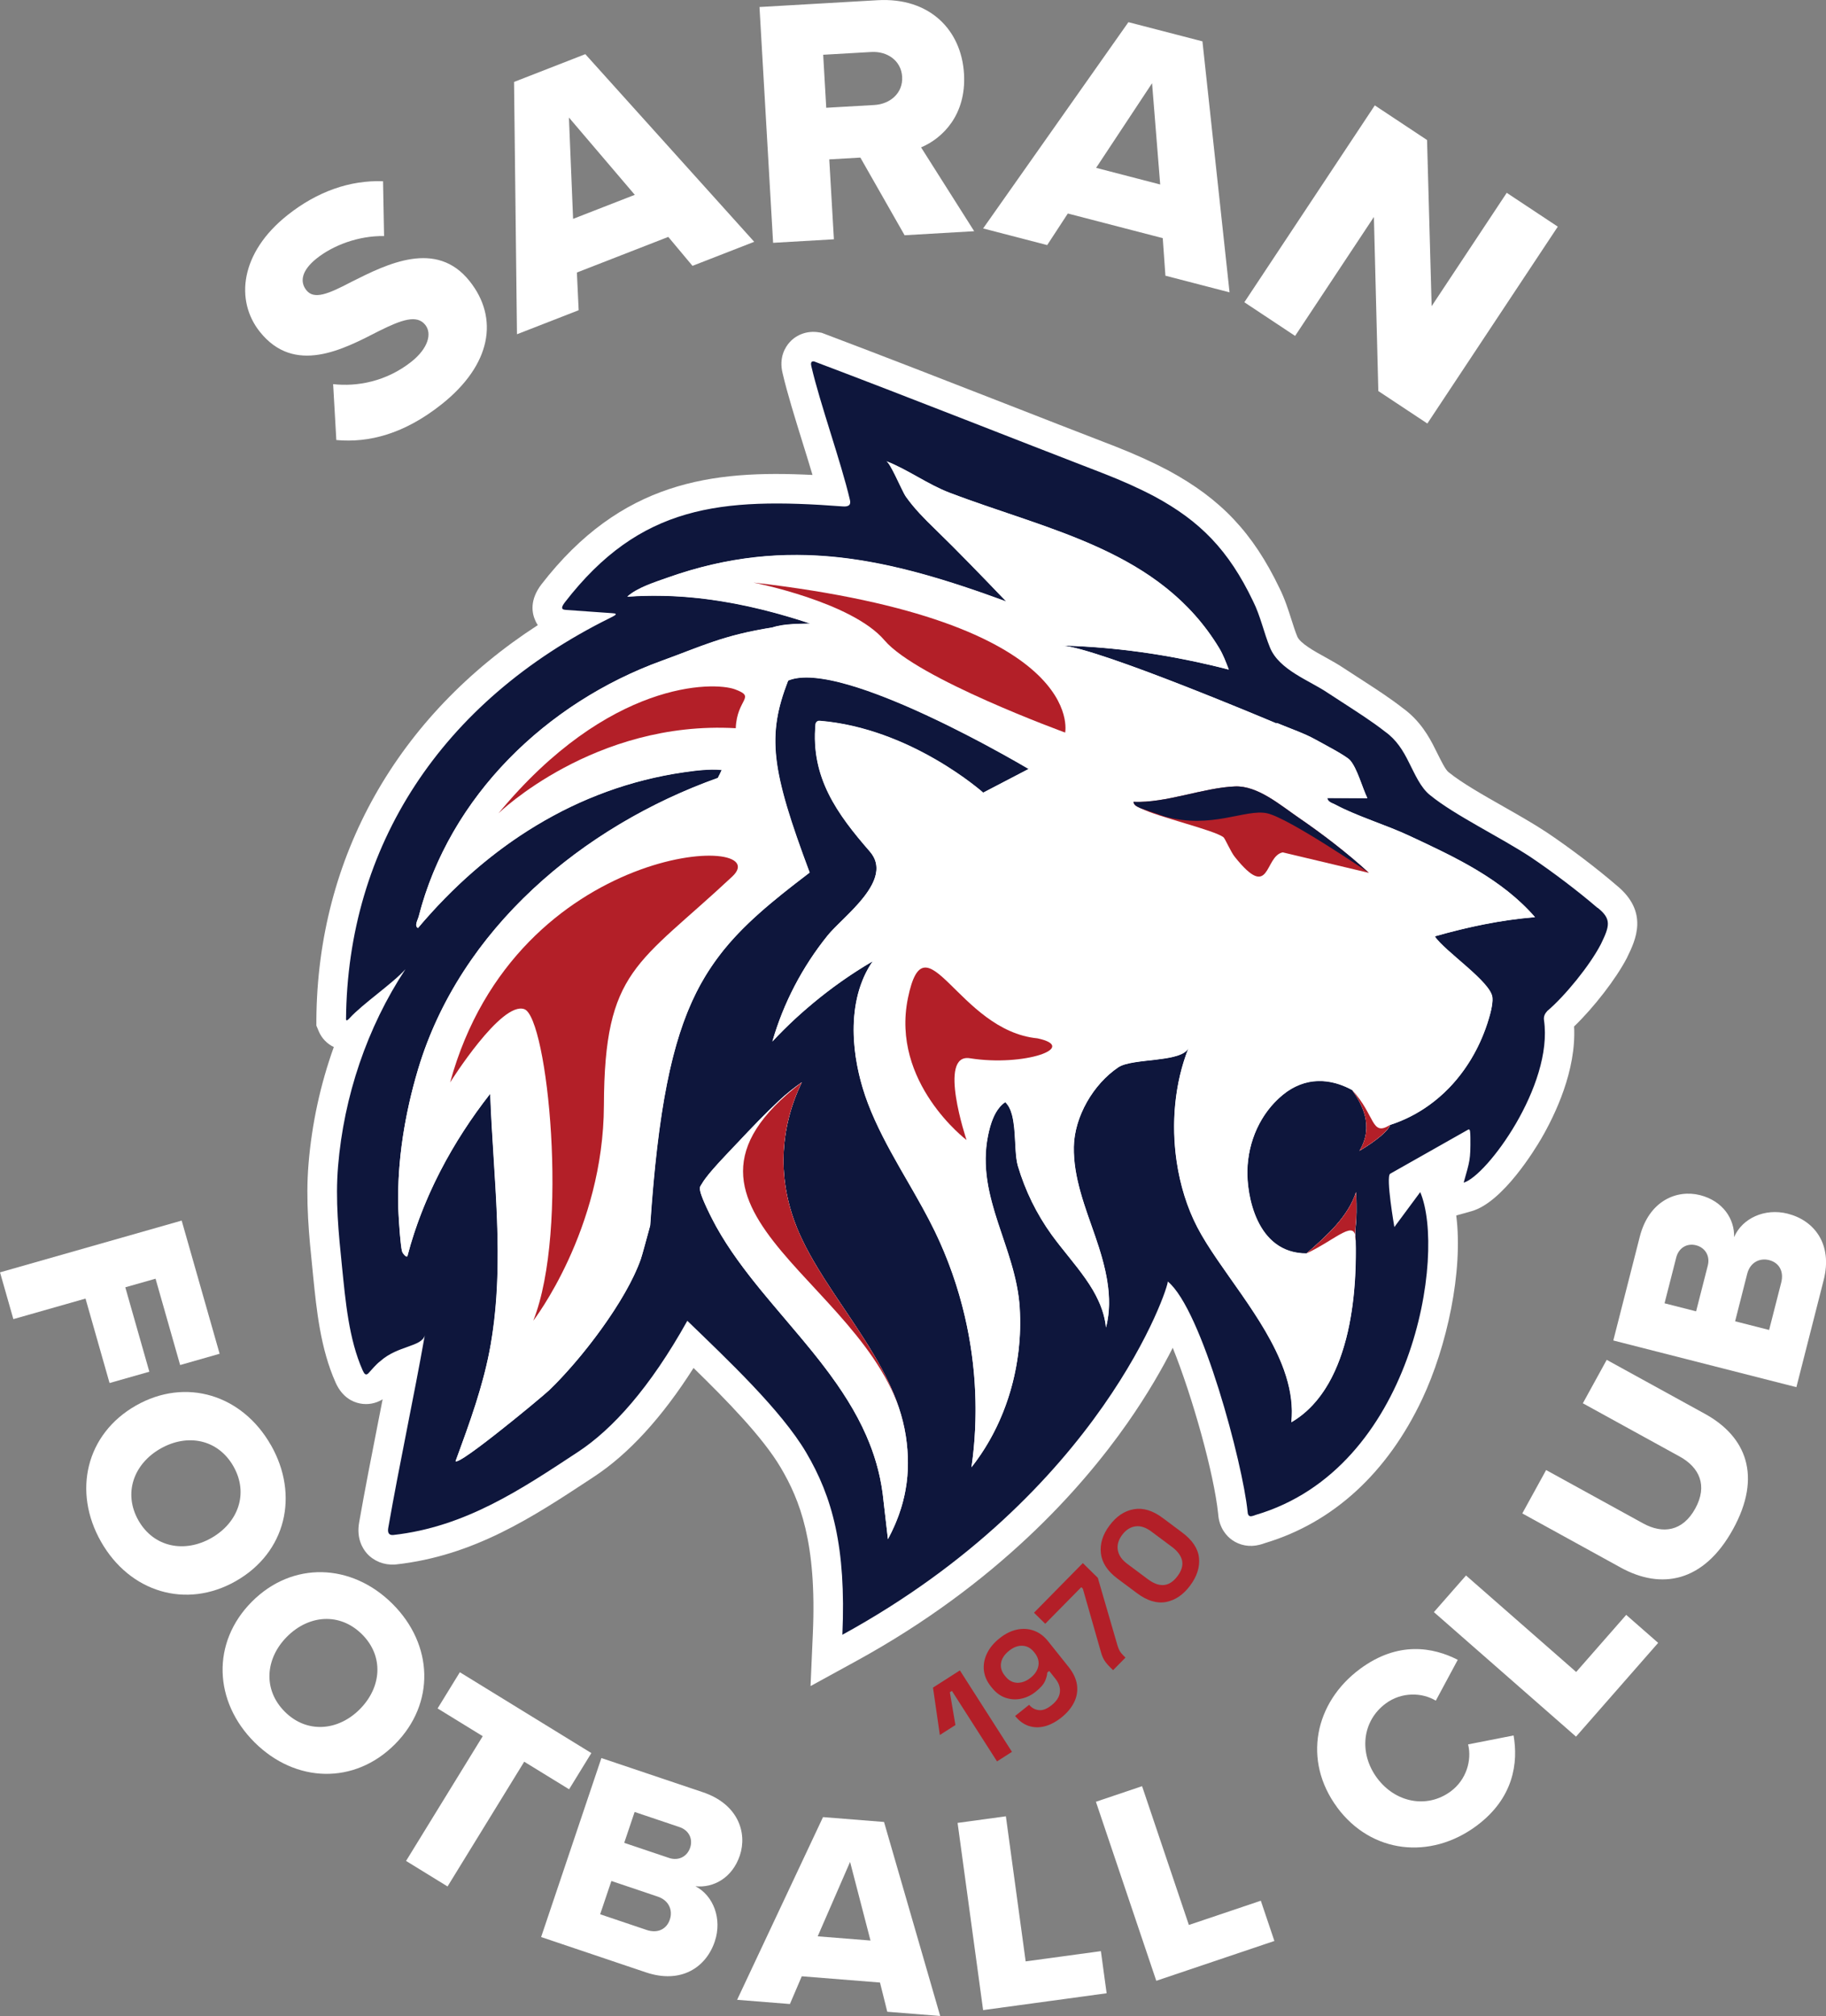 <?xml version="1.0" encoding="UTF-8"?>
<svg id="Calque_2" data-name="Calque 2" xmlns="http://www.w3.org/2000/svg" viewBox="0 0 429.18 473.82">
  <rect x="0" y="0" width="429.18" height="473.82" fill="#808080" stroke="none"/>
  <defs>
    <style>
      .cls-1 {
        fill: #0e163c;
      }

      .cls-2 {
        fill: #fff;
      }

      .cls-3 {
        fill: #b31f28;
      }
    </style>
  </defs>
  <g id="Calque_1-2" data-name="Calque 1">
    <g id="logos_vectorisés" data-name="logos vectorisés">
      <g>
        <g>
          <path class="cls-2" d="M0,299.04l42.7-12.17,8.92,31.3-9.28,2.65-5.78-20.29-7.11,2.02,5.65,19.84-9.35,2.66-5.65-19.85-16.96,4.83-3.14-11.01Z"/>
          <path class="cls-2" d="M63.67,339.62c6.73,11.8,3.53,25.27-8.22,31.97-11.74,6.69-24.97,2.58-31.69-9.22-6.73-11.8-3.56-25.33,8.18-32.02,11.74-6.69,25-2.53,31.72,9.27ZM54.87,344.63c-3.66-6.42-10.86-7.76-17.16-4.16-6.25,3.56-8.82,10.47-5.16,16.89,3.63,6.36,10.88,7.67,17.13,4.11,6.3-3.59,8.82-10.47,5.19-16.83Z"/>
          <path class="cls-2" d="M92.23,376.93c9.63,9.58,10.14,23.41.61,33-9.53,9.58-23.37,9.15-33-.42-9.63-9.58-10.19-23.46-.66-33.05,9.53-9.59,23.42-9.11,33.05.47ZM85.09,384.11c-5.24-5.21-12.54-4.58-17.65.57-5.07,5.1-5.71,12.44-.47,17.65,5.19,5.16,12.54,4.48,17.6-.62,5.12-5.15,5.71-12.44.51-17.61Z"/>
          <path class="cls-2" d="M95.44,437.37l18.02-29.32-10.61-6.52,5.23-8.51,30.91,19-5.23,8.51-10.55-6.48-18.02,29.32-9.75-6Z"/>
          <path class="cls-2" d="M127.18,455.27l14.17-42.08,23.85,8.03c8.33,2.8,10.47,9.57,8.69,14.87-1.76,5.24-6.17,7.68-10.44,7.23,4.24,2.2,6.33,7.68,4.55,12.98-2.06,6.12-7.95,10.04-16.21,7.25l-24.6-8.29ZM141.07,449.91l10.91,3.68c2.59.87,4.7-.17,5.46-2.45.72-2.15-.18-4.48-2.83-5.38l-10.91-3.68-2.64,7.82ZM146.72,433.12l10.54,3.55c2.21.74,4.25-.32,4.95-2.41.7-2.08-.3-4.11-2.51-4.85l-10.54-3.55-2.44,7.25Z"/>
          <path class="cls-2" d="M208.55,472.83l-1.72-6.88-18.38-1.47-2.79,6.52-12.41-.99,20.19-42.94,14.34,1.14,13.2,45.6-12.41-.99ZM199.8,437.6l-7.61,17.49,12.41.99-4.8-18.48Z"/>
          <path class="cls-2" d="M231.07,472.43l-6-44,11.35-1.55,4.65,34.1,17.68-2.41,1.35,9.9-29.02,3.96Z"/>
          <path class="cls-2" d="M271.77,465.54l-14.19-42.08,10.85-3.66,11,32.62,16.91-5.7,3.19,9.46-27.76,9.36Z"/>
          <path class="cls-2" d="M314.27,424.76c-8.14-11.03-5.28-24.65,5.43-32.55,8.89-6.56,17.1-5.09,22.93-2.11l-5.16,9.6c-3.27-1.97-8.07-2.07-11.76.66-5.57,4.11-6.37,11.65-2.07,17.49,4.31,5.84,11.75,7.29,17.33,3.18,3.69-2.73,5.01-7.34,4.09-11.05l10.69-2.1c1.1,6.31.11,14.73-8.78,21.29-10.71,7.91-24.6,6.57-32.71-4.41Z"/>
          <path class="cls-2" d="M370.42,408.15l-33.4-29.26,7.55-8.61,25.89,22.68,11.76-13.42,7.51,6.58-19.3,22.03Z"/>
          <path class="cls-2" d="M357.79,355.71l5.61-10.21,22.8,12.54c4.61,2.53,9.28,1.91,12.26-3.51,2.95-5.37.97-9.64-3.63-12.18l-22.8-12.54,5.61-10.21,23.1,12.7c9.68,5.33,13.46,14.62,6.59,27.1-6.87,12.48-16.83,14.29-26.39,9.03l-23.15-12.74Z"/>
          <path class="cls-2" d="M422.21,326.02l-43.02-10.97,6.22-24.38c2.17-8.51,8.75-11.16,14.17-9.78,5.35,1.37,8.13,5.58,8,9.87,1.88-4.4,7.18-6.89,12.6-5.51,6.26,1.59,10.61,7.17,8.45,15.62l-6.41,25.16ZM398.65,308.2l2.75-10.77c.58-2.26-.64-4.22-2.77-4.76-2.13-.54-4.07.61-4.65,2.87l-2.75,10.77,7.42,1.89ZM415.81,312.58l2.85-11.16c.67-2.65-.53-4.67-2.85-5.26-2.19-.56-4.46.51-5.15,3.22l-2.84,11.16,8,2.04Z"/>
        </g>
        <g>
          <path class="cls-2" d="M78.29,90.28c5.61.64,12.5-.58,18.43-5.29,3.84-3.05,4.89-6.55,3.24-8.63-1.97-2.48-5.54-1.23-10.95,1.47-8.3,4.26-19.79,10.41-27.96.12-5.8-7.3-4.63-18.53,6.51-27.38,6.97-5.54,14.68-8.27,22.47-7.97l.24,12.88c-6.03-.1-11.97,2.18-15.82,5.24-3.71,2.95-3.95,5.59-2.45,7.48,1.81,2.28,5.1.94,10.65-1.98,8.36-4.2,19.91-9.98,27.73-.14,6.94,8.73,5.09,19.65-6.56,28.92-8.79,6.99-17.09,9.12-24.77,8.42l-.75-13.11Z"/>
          <path class="cls-2" d="M162.76,62.48l-5.69-6.8-21.48,8.37.42,8.86-14.5,5.65-.69-59.3,16.75-6.53,39.7,44.1-14.5,5.65ZM133.72,27.62l.98,23.82,14.5-5.65-15.48-18.17Z"/>
          <path class="cls-2" d="M212.61,55.28l-10.39-18.24-7.31.42,1.09,18.78-14.29.83-3.2-55.42L206.24.05c12.3-.71,19.75,7.03,20.34,17.33.56,9.64-5.04,15.13-10.09,17.26l12.48,19.7-16.37.95ZM204.78,12.22l-11.3.65.72,12.46,11.3-.65c3.74-.22,6.76-2.81,6.54-6.63-.22-3.82-3.52-6.05-7.26-5.83Z"/>
          <path class="cls-2" d="M273.92,64.82l-.63-8.85-22.31-5.79-4.85,7.42-15.06-3.91,34.15-48.48,17.4,4.51,6.37,58.99-15.06-3.91ZM270.78,19.56l-13.15,19.89,15.06,3.91-1.91-23.79Z"/>
          <path class="cls-2" d="M323.96,91.91l-1.04-40.92-18.52,27.96-11.93-7.91,30.66-46.27,12.28,8.14,1.08,39.05,17.65-26.64,12,7.95-30.66,46.27-11.52-7.63Z"/>
        </g>
        <g>
          <path class="cls-3" d="M234.34,413.98l-10.6-16.57-.49.31,1.31,7.71-3.66,2.34-1.61-11.14,6.32-4.04,12.24,19.14-3.5,2.24Z"/>
          <path class="cls-3" d="M249.5,403.64c-1.32,1.05-2.64,1.75-3.96,2.09-1.32.34-2.58.3-3.78-.1-1.19-.4-2.25-1.18-3.17-2.33l3.3-2.63c.57.71,1.31,1.13,2.23,1.25.92.13,1.94-.26,3.07-1.17,1.15-.92,1.79-1.92,1.92-3.01.13-1.09-.22-2.15-1.04-3.18l-1.46-1.83-.46.36c-.02.57-.2,1.24-.53,2.01-.34.77-1.08,1.62-2.23,2.53-1.01.81-2.14,1.35-3.37,1.61-1.23.26-2.45.19-3.66-.21s-2.29-1.2-3.23-2.38l-.24-.3c-.95-1.18-1.49-2.44-1.64-3.76-.14-1.32.09-2.64.71-3.95.62-1.31,1.6-2.5,2.95-3.58,1.35-1.08,2.73-1.77,4.13-2.06,1.4-.29,2.73-.2,3.99.26,1.26.46,2.35,1.28,3.28,2.44l4.84,6.06c1.15,1.44,1.81,2.87,1.99,4.29.18,1.42-.05,2.78-.7,4.07-.64,1.29-1.63,2.46-2.94,3.52ZM242.22,394.33c.71-.57,1.22-1.18,1.53-1.85.31-.67.43-1.34.34-2.02-.09-.68-.38-1.33-.88-1.96l-.16-.2c-.76-.95-1.66-1.45-2.72-1.5-1.06-.06-2.12.34-3.18,1.19-1.07.85-1.69,1.8-1.86,2.84-.18,1.04.11,2.04.87,2.98l.16.2c.5.63,1.07,1.06,1.72,1.29.64.23,1.33.27,2.06.1.72-.17,1.44-.52,2.13-1.08Z"/>
          <path class="cls-3" d="M261.61,392.53l-.6-.59c-.6-.59-1.07-1.14-1.4-1.65s-.62-1.18-.85-2.02l-4.25-14.88-.37-.36-8.47,8.6-2.64-2.6,11.48-11.66,3.52,3.46,4.6,15.82c.16.55.34,1,.54,1.35.2.35.5.72.9,1.12l.46.46-2.91,2.96Z"/>
          <path class="cls-3" d="M279.72,372.66c-1.6,2.15-3.48,3.43-5.65,3.85-2.16.41-4.44-.28-6.85-2.08l-4.58-3.42c-2.34-1.75-3.64-3.73-3.89-5.94-.25-2.21.42-4.4,2.03-6.54,1.62-2.17,3.52-3.44,5.71-3.82,2.19-.38,4.45.3,6.79,2.05l4.58,3.42c2.41,1.8,3.73,3.79,3.95,5.96.22,2.18-.47,4.35-2.09,6.52ZM276.75,370.45c.97-1.3,1.33-2.52,1.08-3.67s-1.04-2.21-2.35-3.2l-4.84-3.61c-1.33-1-2.6-1.41-3.8-1.23s-2.23.84-3.09,2c-.89,1.2-1.23,2.39-1.02,3.59.21,1.2.96,2.28,2.24,3.23l4.84,3.61c1.37,1.02,2.63,1.47,3.79,1.35,1.16-.12,2.21-.82,3.15-2.08Z"/>
        </g>
        <path class="cls-2" d="M190.51,396.23l.54-12.31c.95-21.41-3.07-31.39-7.55-38.99-4.22-7.15-12.67-15.79-20.49-23.42-7.38,11.61-15.22,20.18-23.38,25.55l-1.06.7c-13.37,8.8-27.2,17.9-45.45,19.92l-.36.03c-2.52.15-4.92-.81-6.53-2.62-.97-1.1-2.5-3.51-1.81-7.31,1.37-7.82,2.94-15.79,4.45-23.49.36-1.83.71-3.63,1.06-5.41-1.6.98-3.46,1.34-5.3.98-1.77-.34-4.2-1.47-5.74-4.9-3.58-8-4.49-17.11-5.3-25.16l-.13-1.32c-.82-8.01-1.66-16.3-.94-24.96.78-9.43,2.79-18.67,5.94-27.44-1.58-.74-2.86-2.06-3.56-3.74l-.54-1.3v-1.41c.29-38.27,19.05-71.33,52.04-92.71-.21-.31-.39-.64-.55-.99-.88-1.91-1.36-4.95,1.4-8.58,18.73-24.21,40.02-26.93,63.72-25.72-.74-2.49-1.55-5.12-2.36-7.71-1.76-5.68-3.59-11.55-4.66-16.17-.94-3.75.64-6.22,1.68-7.35,1.68-1.84,4.21-2.71,6.77-2.3l.7.11.67.25c14.19,5.36,28.56,10.97,42.46,16.39,8.63,3.37,17.25,6.74,25.89,10.07,4.78,1.88,8.85,3.73,12.49,5.66,12.33,6.66,19.89,14.66,26.11,27.64,1.25,2.5,2.07,5.07,2.79,7.33.46,1.45.9,2.83,1.4,4.05.66,1.6,4.1,3.5,6.61,4.88,1.48.82,3,1.66,4.4,2.61l4.7,3.05c3.04,1.97,6.18,4.01,9.15,6.33,3.93,2.85,6.12,6.63,7.58,9.63.23.45.47.92.7,1.39.68,1.37,1.71,3.44,2.38,3.96l.11.09c3.03,2.46,8,5.28,12.8,8.01,3.51,2,7.14,4.06,10.26,6.12,5.5,3.7,11.72,8.43,16.32,12.39,7.73,6.28,4.48,12.93,2.54,16.91l-.07.15c-2.55,4.93-7.81,11.7-12.42,16.13.56,10.34-4.48,20.78-7.7,26.33-1.45,2.49-9.06,15.04-16.42,17.09l-3.58,1c1.67,13.06-2.18,30.82-8.02,43.19-8.18,17.33-20.93,29.01-36.9,33.8-.4.15-.85.3-1.36.42-2.28.58-4.62.15-6.46-1.18-1.12-.81-3-2.68-3.22-6.14-.98-9.43-6.03-27.46-10.67-38.99-2.38,4.7-5.86,10.85-10.71,17.77-10.88,15.52-30.74,37.79-63.59,55.8l-10.8,5.92ZM98.09,360.2s0,.02,0,.03c0,0,0-.02,0-.03ZM143.48,151.05s.02,0,.03,0c0,0-.02,0-.03,0ZM133.33,136.43s.06,0,.08,0c-.03,0-.06,0-.08,0ZM198.53,112.11s.03,0,.04,0c-.01,0-.03,0-.04,0ZM197.44,84.49s.01.06.02.09c0-.03-.01-.06-.02-.09Z"/>
        <path class="cls-1" d="M375.48,213.38c-4.52-3.9-10.55-8.46-15.69-11.92-7.26-4.78-17.79-9.8-23.62-14.54-2.3-1.79-3.64-5.06-5.01-7.71-1.37-2.81-2.98-5.37-5.55-7.2-3.15-2.48-6.69-4.71-10.03-6.89-1.24-.81-2.34-1.52-3.54-2.3-4.26-2.89-11.36-5.34-13.53-10.59-1.47-3.56-2.25-7.48-4.01-10.97-5.73-11.97-12.43-18.79-23.13-24.57-3.72-1.97-7.68-3.72-11.74-5.31-22.77-8.78-45.48-17.82-68.3-26.44-.85-.13-.76.63-.61,1.23,2.02,8.7,6.98,22.5,9.02,31.23.35,1.25-.23,1.74-1.68,1.62-28.76-2.18-47.63-.29-65.27,22.51-.75.99-1.09,1.74.18,1.81,2.88.18,7.89.59,10.85.77,1.91.09.36.68-.47,1.14-39.72,19.67-61.72,53.73-62.02,94.41.16.39.64-.15.85-.38,3.04-3.34,10.18-8.19,13.11-11.48-9.04,13.71-14.47,29.92-15.83,46.27-.67,8,.12,15.75.93,23.68.81,7.93,1.57,16.97,4.86,24.34.37.82.72,1.26,1.32.68.91-.96,1.74-2.05,2.87-2.91,4.07-3.62,9.67-3.31,10.4-6.01-2.55,14.47-5.9,29.92-8.57,45.16-.18.97-.06,1.83,1.11,1.76,17.05-1.89,30.18-10.79,43.46-19.52,8.1-5.32,16.9-15.04,25.71-30.83,9.41,9.11,22.04,20.97,27.94,30.97,6.14,10.42,9.41,22.17,8.5,42.82,61-33.43,76.83-82.08,76.48-83.03,8.05,6.59,17.63,42.88,18.75,54,.03.68.21,1.39,1.11,1.13.24-.05.51-.15.8-.26,37.08-10.91,44.81-61.46,38.68-75.87l-6.08,8.21s-2.05-11.79-1-12.52c2.34-1.33,15.72-8.9,18.31-10.36.27-.14.41-.05.48.37.04.37.09,1.02.08,1.48.05,5.29-.15,5.5-1.58,10.59,5.35-1.49,21.11-22.82,18.88-38.19-.13-.9.23-1.55.77-2.15,4.11-3.48,9.98-10.65,12.6-15.71,2.11-4.33,2.52-5.92-.76-8.55ZM213.36,345.4c-.02.51-.06,1.03-.1,1.54-.44,5.1-1.95,9.97-4.56,14.8h0s0,0,0,0l-1.23-10.66c-.64-4.91-2-9.44-3.87-13.7-.62-1.42-1.3-2.81-2.03-4.18-.73-1.37-1.5-2.7-2.32-4.02-.82-1.32-1.67-2.61-2.56-3.89-4.88-7.03-10.75-13.51-16.25-20.12-2.5-3-4.93-6.03-7.16-9.15-1.79-2.49-3.44-5.04-4.91-7.68-.66-1.19-2.15-4.05-3.07-6.28-.17-.41-.32-.79-.44-1.14-.06-.17-.11-.34-.16-.5-.09-.31-.15-.58-.17-.79-.05-.52.01-.73.15-.95.03-.05.06-.09.09-.14.07-.1.14-.21.23-.36.43-.76,1.21-1.77,2.13-2.86,2.04-2.4,4.8-5.22,6.27-6.79,1.57-1.67,3.2-3.39,4.84-5.07,1.65-1.68,3.31-3.33,4.94-4.85.81-.76,1.67-1.5,2.56-2.21.89-.71,1.8-1.39,2.7-2.02-.33.69-.64,1.38-.94,2.08-3.52,8.35-4.28,17.15-2.24,25.74.51,2.15,1.2,4.28,2.06,6.4.61,1.49,1.31,2.98,2.07,4.46.51.99,1.05,1.97,1.61,2.95.84,1.47,1.74,2.94,2.67,4.42,5.91,9.31,13.21,18.63,17.03,28.81.2.54.39,1.07.57,1.62.36,1.08.68,2.17.95,3.28s.5,2.22.67,3.34c.08.54.16,1.09.22,1.62.25,2.15.33,4.25.24,6.31ZM350.76,234.48c.08.85-.09,1.96-.34,3.07-.06.28-.13.56-.21.83-.22.82-.46,1.6-.67,2.24-1.31,3.99-3.16,7.6-5.42,10.78-1.08,1.52-2.24,2.94-3.5,4.25-1.47,1.52-3.05,2.89-4.73,4.1-2.8,2.02-5.89,3.59-9.18,4.65-.39,1.33-3.14,3.66-7.18,6.08,3.47-5.83.6-10.94-1.71-14.27,0,0,0,0,0,0-.96-.53-1.95-.97-2.95-1.31-.03-.01-.06-.02-.09-.03-.29-.1-.59-.19-.88-.27-.05-.01-.1-.03-.15-.04-.29-.08-.59-.14-.88-.2-.04,0-.07-.02-.11-.02-.67-.13-1.34-.21-2.02-.24-.03,0-.07,0-.1,0-.29-.01-.58-.01-.87,0-.08,0-.17,0-.25.01-.24.01-.49.03-.73.05-.09,0-.19.02-.28.03-.24.03-.49.07-.73.12-.08.02-.17.03-.25.05-.65.13-1.3.32-1.94.57-.09.03-.17.07-.26.11-.23.09-.46.19-.69.3-.11.05-.22.11-.33.16-.21.1-.41.22-.62.33-.11.06-.23.13-.34.2-.21.13-.43.27-.64.41-.1.07-.2.13-.3.2-.31.22-.61.45-.92.7-1.99,1.64-3.63,3.59-4.92,5.75-1.72,2.88-2.8,6.12-3.22,9.48-.1.84-.17,1.69-.19,2.54,0,.35,0,.73,0,1.13,0,.2.01.41.02.63.1,1.95.43,4.4,1.17,6.85.16.54.35,1.09.55,1.63.72,1.89,1.7,3.71,3.03,5.23.57.65,1.2,1.25,1.91,1.77.7.52,1.47.97,2.32,1.33,1.41.6,3.04.94,4.9.94,5.01-4.37,9.78-8.7,11.64-14.4.42,8.17-.51,8.17-.09,11.44h0c.02.85.04,1.83.03,2.93,0,1.55-.04,3.34-.14,5.27-.03.64-.08,1.3-.12,1.97-.03.38-.06.76-.09,1.15-.05.53-.1,1.07-.16,1.62-.05.48-.11.97-.17,1.46-.06.47-.12.95-.19,1.43-.17,1.2-.37,2.43-.61,3.65-.23,1.18-.49,2.36-.8,3.54-.05.19-.1.38-.16.57-.53,1.98-1.18,3.94-1.97,5.83-2.26,5.43-5.66,10.26-10.73,13.21h0s0,0,0,0c.39-3.64-.13-7.26-1.24-10.83-.16-.51-.33-1.02-.51-1.53-4.4-12.21-15.34-23.82-20.36-33.5-2.39-4.6-4.02-9.89-4.84-15.44-1.31-8.93-.49-18.48,2.83-26.76-.19.45-.53.83-1,1.14-.23.16-.5.3-.79.43-2.04.91-5.37,1.2-8.44,1.55-.88.1-1.73.21-2.52.34-.4.06-.78.13-1.15.21-.73.16-1.38.34-1.92.57-.27.12-.51.24-.72.38-.37.25-.73.51-1.09.79-2.85,2.21-5.3,5.27-6.97,8.65-.21.42-.41.85-.59,1.28-1.11,2.59-1.76,5.33-1.81,7.98-.03,1.76.11,3.51.37,5.24.02.12.04.24.06.36.12.75.27,1.49.43,2.23.6,2.73,1.46,5.43,2.38,8.1.3.87.6,1.73.91,2.59.3.86.61,1.72.9,2.58.3.86.59,1.73.86,2.6,1.53,4.82,2.66,9.84,2.3,14.76-.1,1.34-.31,2.68-.65,4h0s0,0,0,0c-.14-1.47-.48-2.87-.94-4.22-.26-.77-.57-1.52-.92-2.26-.37-.79-.78-1.57-1.22-2.33-.54-.91-1.12-1.8-1.74-2.68-2.47-3.52-5.45-6.85-7.96-10.31-1.76-2.44-3.31-5.03-4.64-7.73-1.32-2.7-2.42-5.52-3.28-8.4-.66-2.21-.55-5.79-.88-9.01-.11-1.07-.27-2.1-.51-3.03-.33-1.24-.83-2.28-1.59-2.99-1.86,1.24-2.91,3.53-3.55,5.77-.21.75-.38,1.49-.52,2.18-.36,1.81-.53,3.58-.54,5.31-.1,12.14,7.24,22.67,8,35.06.1,1.66.13,3.32.09,4.99,0,.04,0,.09,0,.13-.04,1.55-.15,3.1-.32,4.64-.02.18-.04.35-.06.53-1.17,9.84-4.88,19.4-11.03,27.2h0s0,0,0,0c.85-5.87,1.13-11.82.87-17.75-.26-5.93-1.07-11.83-2.41-17.61-1.61-6.94-3.98-13.69-7.08-20.1-.93-1.91-1.91-3.78-2.94-5.64-1.36-2.48-2.78-4.93-4.2-7.38-.35-.61-.71-1.23-1.06-1.84-.7-1.23-1.39-2.46-2.07-3.7-1.36-2.48-2.65-4.99-3.81-7.56-.58-1.28-1.13-2.59-1.63-3.91-1.74-4.57-2.97-9.7-3.28-14.8,0-.08-.01-.17-.02-.25-.08-1.45-.09-2.9-.01-4.34.16-2.91.66-5.76,1.59-8.42.7-2,1.63-3.89,2.84-5.63-4.95,2.9-9.66,6.22-14.07,9.9-1.31,1.09-2.59,2.2-3.85,3.35-.14.13-.28.25-.41.38-1.81,1.68-3.57,3.43-5.26,5.24h0s0,0,0,0c.65-2.26,1.42-4.49,2.29-6.68.88-2.18,1.86-4.33,2.95-6.41,2.18-4.17,4.77-8.13,7.72-11.8,1.26-1.56,3.51-3.59,5.7-5.85,3.77-3.91,7.33-8.53,5.13-12.64-.23-.43-.53-.86-.89-1.28-7.68-8.82-13.93-17.4-12.76-29.91.01-.12.05-.23.1-.33.07-.14.18-.24.31-.32.15-.1.33-.16.52-.14,6.72.54,13,2.39,18.46,4.68,1.09.46,2.15.93,3.17,1.42.85.4,1.67.82,2.46,1.23.64.33,1.28.67,1.88,1.01,2.72,1.51,5.08,3.02,6.99,4.34,3.5,2.42,5.51,4.21,5.51,4.21l10.7-5.58s-4.1-2.44-10.14-5.68c-.29-.15-.58-.31-.88-.47-.65-.35-1.33-.7-2.02-1.06-.32-.17-.65-.34-.98-.51-.64-.33-1.29-.67-1.96-1-.78-.4-1.57-.79-2.38-1.2-.37-.18-.74-.36-1.11-.55-.39-.19-.78-.38-1.17-.57-.37-.18-.74-.36-1.11-.53-3.3-1.58-6.74-3.13-10.15-4.52-1.31-.53-2.61-1.04-3.9-1.52-.68-.25-1.36-.5-2.03-.74-.78-.27-1.54-.53-2.3-.77-1.52-.49-3-.91-4.42-1.27-.71-.18-1.41-.33-2.08-.47-.34-.07-.67-.13-1.01-.19-.99-.18-1.94-.3-2.85-.38-.3-.02-.6-.04-.89-.06-.57-.02-1.13-.03-1.65,0-.27.01-.54.03-.8.06-.25.03-.5.06-.74.1-.72.12-1.38.31-1.97.56-.63,1.62-1.17,3.17-1.61,4.68-.55,1.88-.94,3.71-1.17,5.56-.32,2.59-.32,5.22,0,8.12.19,1.66.49,3.4.91,5.28,1.24,5.62,3.51,12.41,6.91,21.49h0c-8.9,6.78-15.78,12.4-21.09,19.33-.93,1.21-1.8,2.45-2.64,3.75-5.42,8.43-8.96,19.1-11.33,35.58-.55,3.8-1.03,7.92-1.46,12.38-.14,1.49-.28,3.02-.41,4.59-.2,2.35-.38,4.8-.55,7.34-.27,1-.52,1.94-.76,2.8-.15.55-.29,1.06-.42,1.54-.49,1.79-.86,3.08-1.03,3.58-2.47,7.05-8.67,16.21-14.77,23.47-.49.58-.97,1.15-1.46,1.7-.55.63-1.1,1.25-1.65,1.84-.76.83-1.52,1.64-2.24,2.37-.49.5-.98.98-1.45,1.43-.43.41-2.28,1.98-4.74,4.02-4.66,3.84-11.49,9.32-14.99,11.6-.41.27-.78.49-1.09.66-.31.17-.57.29-.76.35-.19.06-.32.06-.37,0,.42-1.13.83-2.26,1.24-3.39.82-2.26,1.63-4.5,2.39-6.76.38-1.13.76-2.26,1.12-3.39.62-1.96,1.2-3.93,1.73-5.92.12-.45.24-.9.36-1.36.55-2.18,1.04-4.39,1.43-6.65,1.27-7.32,1.67-14.67,1.64-22.02,0,0,0-.01,0-.02-.05-9.81-.87-19.64-1.42-29.47-.14-2.46-.26-4.92-.34-7.38-.55.7-1.1,1.41-1.63,2.13-1.08,1.43-2.12,2.9-3.13,4.38-1.01,1.49-1.99,3-2.94,4.54-.94,1.54-1.85,3.1-2.72,4.68-3.91,7.12-7.02,14.67-9.06,22.49-.03.03-.08.05-.12.05-.34,0-.99-.75-1.13-1.27-.32-1.17-.68-6.01-.82-8.85-.02-.44-.04-.83-.05-1.15,0-.16-.01-.31-.01-.43-.03-1.35-.03-2.71,0-4.07.15-6.8,1.08-13.65,2.58-20.31.6-2.66,1.29-5.29,2.06-7.87,2.65-8.88,6.67-17.11,11.75-24.63.83-1.23,1.67-2.44,2.56-3.63.63-.85,1.27-1.68,1.93-2.51,1.97-2.48,4.06-4.87,6.25-7.17.73-.77,1.47-1.52,2.23-2.27,1.51-1.49,3.06-2.94,4.65-4.34,2.39-2.11,4.87-4.12,7.43-6.03,3.09-2.3,6.29-4.45,9.58-6.46.73-.45,1.47-.89,2.21-1.32,1.93-1.13,3.89-2.2,5.88-3.22,5.19-2.68,10.55-5,16-6.95.34-.66.67-1.3.91-1.88-.72-.08-1.49-.11-2.28-.1-.4,0-.79.02-1.19.04-2,.1-3.99.38-5.42.59-6.3.91-12.35,2.46-18.13,4.56-1.44.53-2.87,1.09-4.28,1.68-2.82,1.19-5.58,2.51-8.26,3.97-2.68,1.45-5.3,3.03-7.84,4.72-3.81,2.54-7.46,5.34-10.95,8.38-4.65,4.05-8.99,8.51-13.03,13.3,0,0,0,0,0,0h0c-.58-.29-.44-.97-.21-1.63.09-.26.2-.52.28-.74.04-.11.08-.21.1-.31,1.13-4.42,2.64-8.69,4.49-12.79.37-.82.75-1.63,1.15-2.43,5.55-11.26,13.68-21.1,23.43-29.03,1.1-.89,2.22-1.75,3.35-2.59,1.75-1.3,3.54-2.55,5.38-3.72,1.51-.97,3.06-1.9,4.62-2.79,1.57-.89,3.16-1.73,4.77-2.53,1.61-.8,3.25-1.55,4.9-2.26s3.33-1.37,5.02-1.98c1.18-.43,2.29-.84,3.35-1.24,1.59-.6,3.07-1.17,4.52-1.72.97-.36,1.92-.71,2.87-1.05.96-.34,1.92-.66,2.91-.98,1.98-.63,4.07-1.2,6.45-1.73,1.78-.4,3.72-.77,5.9-1.11.72-.24,1.51-.41,2.31-.54.4-.06.81-.11,1.21-.15,2.03-.2,4.04-.17,5.41-.24-2.36-.78-4.73-1.51-7.11-2.17-.43-.12-.86-.24-1.3-.36-4.05-1.09-8.13-2-12.25-2.67-.28-.05-.57-.09-.85-.14-4.31-.67-8.66-1.08-13.08-1.18-.04,0-.08,0-.11,0-2.75-.06-5.52,0-8.32.21h0c.72-.66,1.63-1.24,2.62-1.75.81-.42,1.68-.81,2.56-1.16,1.45-.57,2.92-1.07,4.18-1.52,10.73-3.81,20.76-5.4,30.56-5.36,16.33.06,32.01,4.64,49.17,10.94-1.39-1.45-2.78-2.9-4.18-4.35-1.4-1.45-2.8-2.89-4.2-4.33-2.81-2.87-5.64-5.72-8.51-8.51-2.43-2.36-4.72-4.66-6.73-7.49-.5-.71-1.58-3.13-2.6-5.18-.8-1.59-1.56-2.97-1.99-3.13h0s0,0,0,0c2.58,1.01,5,2.37,7.42,3.72,1.21.68,2.43,1.35,3.66,1.98s2.49,1.22,3.79,1.71c20.52,7.82,43.01,12.3,57.63,28.74,1.04,1.17,2.05,2.41,3.01,3.71.96,1.3,1.88,2.67,2.75,4.11.42.7.81,1.49,1.17,2.33.36.85.71,1.74,1.05,2.66h0c-1.4-.36-2.84-.72-4.3-1.06-10.25-2.4-22.1-4.25-34.95-4.59,0,0,0,0,0,0,.06,0,.13.02.19.02.15.01.32.03.49.06.15.02.3.04.46.07.19.03.39.07.6.11.17.03.35.07.54.11.22.05.45.1.69.16.2.05.4.1.61.15.25.06.51.13.77.2.22.06.44.12.67.18.28.08.57.16.86.25.23.07.47.14.72.21.31.09.62.19.94.29.25.08.51.16.77.24.33.1.66.21.99.32.27.09.55.18.83.27.34.11.69.23,1.04.35.29.1.58.2.88.3.36.12.72.25,1.08.37.3.1.6.21.9.32.38.13.76.27,1.14.4.3.11.61.22.92.33.39.14.78.28,1.17.42.31.11.62.23.93.34.4.15.81.3,1.21.45.31.12.63.23.94.35.41.15.82.31,1.23.46.32.12.64.24.96.36.4.15.81.31,1.21.46.34.13.67.26,1,.38.4.15.8.31,1.19.46.33.13.65.25.98.38.4.16.8.31,1.2.47.32.12.63.25.95.37.41.16.82.32,1.22.48.3.12.59.23.88.35.42.16.83.33,1.24.49.3.12.59.23.88.35.39.16.78.31,1.16.46.31.12.61.24.91.36.37.15.74.3,1.11.45.28.11.54.22.82.33.37.15.74.3,1.09.44.29.12.57.23.85.34.33.13.67.27.99.4.26.11.51.21.76.31.32.13.64.26.95.39.26.1.49.2.74.3.29.12.59.24.87.36.22.09.42.17.63.26.28.11.56.23.83.34.26.11.5.21.75.31.18.07.37.15.54.22.33.14.63.26.92.38.07.03.15.06.22.09.24.1.45.19.66.28.11.05.24.1.34.14.09.04.16.07.24.1.4.17.74.31,1,.42.12.05.21.09.3.13.18.07.3.13.3.13h.36c.4.17.8.33,1.2.49.8.32,1.6.64,2.39.95.39.16.78.31,1.17.47.77.31,1.51.62,2.2.94.35.16.68.32,1.01.48.32.16.63.32.93.49.04.02.09.05.13.07.19.11.42.23.68.37.32.17.68.37,1.07.58,1.75.95,4.06,2.21,5.4,3.13.45.3.79.57.97.77.42.48.81,1.12,1.18,1.86.37.74.71,1.56,1.04,2.41.66,1.69,1.25,3.44,1.84,4.64h0l-9.43-.03c.04.23.13.42.25.58.12.16.28.29.45.39.17.11.36.2.55.28.19.08.37.16.54.25,4.6,2.47,10.4,4.31,15.5,6.48.73.31,1.44.63,2.14.96,2.29,1.07,4.61,2.15,6.91,3.28,1.95.96,3.9,1.95,5.81,3,.73.4,1.46.81,2.18,1.23.66.39,1.32.78,1.97,1.19.54.33,1.07.67,1.59,1.02,1.13.74,2.23,1.51,3.31,2.32,2.75,2.07,5.33,4.37,7.63,7.02-4.02.33-7.98.9-11.9,1.68-2.94.58-5.86,1.27-8.77,2.04-.97.26-1.94.53-2.91.8,2.25,3.49,13.29,10.74,13.56,14.43Z"/>
        <path class="cls-2" d="M337.2,220.06c7.74-2.22,15.54-3.86,23.58-4.52-7.85-9.03-18.9-14.16-29.4-19.06-5.55-2.62-12.39-4.62-17.64-7.44-.68-.34-1.63-.57-1.79-1.51l9.43.03c-1.17-2.41-2.38-7-4.06-8.9-.95-1.08-6.53-3.96-8.24-4.92-2.35-1.32-5.72-2.48-8.89-3.8h-.36s-41.61-17.63-50.28-18.24c14.7.39,28.08,2.75,39.27,5.66-.69-1.83-1.38-3.6-2.22-4.99-13.92-23.06-39.94-27.63-63.39-36.57-5.19-1.98-9.72-5.4-14.88-7.42.98.38,3.7,7.05,4.59,8.31,2.01,2.83,4.3,5.14,6.73,7.49,5.74,5.58,11.33,11.38,16.89,17.18-27.45-10.08-51.12-15.75-79.73-5.58-2.98,1.06-7.08,2.33-9.36,4.43,14.97-1.06,29.09,1.7,43.02,6.32-2.2.11-6.04-.04-8.94.93-11.6,1.83-16.58,4.41-26.01,7.83-27.03,9.81-49.88,31.81-57.12,60.12-.19.73-1.09,2.21-.16,2.67,16.15-19.19,37.27-32.96,62.49-36.61,2.29-.33,6.03-.85,8.9-.53-.24.58-.57,1.23-.91,1.88-31.78,11.34-60.63,35.48-70.47,68.53-3.07,10.31-4.91,21.43-4.64,32.24.05,2,.5,8.99.89,10.43.16.59.99,1.49,1.26,1.21,3.61-13.91,10.65-26.96,19.48-38.22.69,19.67,3.53,39.33.13,58.88-1.67,9.6-4.94,18.4-8.27,27.48.86,1.08,20.44-15.18,21.95-16.63,7.55-7.21,18.14-21.05,21.57-30.82.29-.84,1.13-3.93,2.21-7.91,3.68-54.25,12.7-64.09,37.48-82.96-9.05-24.2-10.11-32.12-5.05-45.12,12.63-5.41,56.54,20.77,56.54,20.77l-10.7,5.58s-16.96-15.16-38.48-16.89c-.48-.04-.89.32-.93.79-1.16,12.51,5.08,21.09,12.76,29.91,5.85,6.72-6.28,15.24-9.93,19.78-5.91,7.33-10.36,15.83-12.97,24.89,6.9-7.39,14.87-13.76,23.59-18.86-6.43,9.3-5.15,22.88-1.12,33.44,4.03,10.56,10.76,19.86,15.7,30.03,8.29,17.08,11.33,36.66,8.62,55.46,8.29-10.51,12.15-24.19,11.34-37.49-.87-14.17-10.33-25.9-7.46-40.37.55-2.77,1.59-6.29,4.07-7.95,3.05,2.83,1.82,11.11,2.98,15.03,1.71,5.77,4.39,11.25,7.91,16.13,5.01,6.93,11.95,13.3,12.78,21.81,1.83-7.04-.14-14.48-2.51-21.36-2.37-6.88-5.19-13.84-5.05-21.11.13-7.08,4.56-14.73,10.47-18.7,3.36-2.26,15.05-1.03,16.55-4.64-5.38,13.41-4.23,30.2,2,42.19,6.69,12.91,23.91,29.24,22.12,45.86,14.95-8.71,15.32-33.58,15.11-42.62,0,0,0,0,0,0-.43-3.27.5-3.27.09-11.44-1.85,5.7-6.62,10.03-11.64,14.4-11.92,0-14.05-13.97-13.91-19.52.17-6.8,3.03-13.39,8.33-17.76,5.23-4.32,11.15-3.95,16.33-1.11,2.32,3.33,5.18,8.45,1.71,14.27,4.04-2.42,6.79-4.75,7.18-6.08,10.53-3.4,18.95-12,22.83-23.77.55-1.7,1.37-4.44,1.22-6.14-.26-3.68-11.3-10.94-13.56-14.43Z"/>
        <path class="cls-2" d="M187.33,288.59c-4.59-11.27-4.18-23.19,1.12-34.22-1.81,1.27-3.64,2.71-5.26,4.23-3.25,3.04-6.65,6.58-9.78,9.92-2.14,2.28-7.02,7.2-8.41,9.65-.34.6-.55.63-.47,1.46.17,1.7,2.87,6.98,3.84,8.71,11.74,21.09,35.7,36.56,39.1,62.74l1.23,10.66c4.18-7.73,5.54-15.55,4.2-24.27-2.76-18.02-19.07-32.93-25.58-48.87Z"/>
        <path class="cls-3" d="M188.45,254.37c-5.31,11.03-5.71,22.95-1.12,34.22,6.5,15.95,22.81,30.85,25.58,48.87-5.18-35.43-64.53-52.44-24.45-83.09Z"/>
        <path class="cls-3" d="M117.16,191.15s22.5-21.89,55.77-20c.26-6.99,4.89-7.25-.16-9.13-5.05-1.88-29.73-2.16-55.61,29.13Z"/>
        <path class="cls-3" d="M105.8,254.39s12.05-19.23,17.46-17.2c5.4,2.03,10.59,51.75,2.08,73.21,0,0,16.49-21.3,16.6-50.6.12-32.1,7.95-32.99,30.16-53.78,11.12-10.4-50.68-8.52-66.3,48.36Z"/>
        <path class="cls-3" d="M177.17,136.94s23.04,4.52,30.72,13.55c7.68,9.03,42.46,21.68,42.46,21.68,0,0,5.42-26.2-73.18-35.24Z"/>
        <path class="cls-3" d="M227.18,267.94s-17.85-13.49-13.78-33.36c4.07-19.88,11.77,7.65,30.45,9.46,9.86,2.11-3.15,6.71-15.89,4.68-7.66-1.22-.78,19.23-.78,19.23Z"/>
        <path class="cls-3" d="M318.71,280.2c-1.85,5.7-6.62,10.03-11.64,14.4,7.29-3.49,11.68-8.45,11.55-2.96-.43-3.27.5-3.27.09-11.44Z"/>
        <path class="cls-3" d="M326.71,264.39c-4.45,2.82-3.39-2.2-8.9-8.2,2.32,3.33,5.19,8.45,1.72,14.28,4.04-2.42,6.79-4.75,7.18-6.08Z"/>
        <path class="cls-3" d="M290.3,184.84c-7.47.29-16.19,3.95-23.91,3.62.16.94,1.09,1.19,1.77,1.53,4.03,2.05,17.12,5.06,19.41,6.79.38.31,1.71,3.46,2.66,4.62,8.47,10.59,6.87-.18,11.26-1.07l20.26,4.82c-5.16-4.72-10.9-9.12-16.64-13.05-4.3-2.96-9.52-7.45-14.8-7.26Z"/>
        <path class="cls-1" d="M321.74,205.14c-5.16-4.72-10.9-9.12-16.64-13.05-4.3-2.96-9.52-7.45-14.8-7.26-7.47.29-16.19,3.95-23.91,3.62.16.94,1.09,1.19,1.77,1.53l5.49,1.89c11.09,3.11,19.08-1.82,24.15-.73,5.07,1.09,23.95,13.99,23.95,13.99Z"/>
      </g>
    </g>
  </g>
</svg>